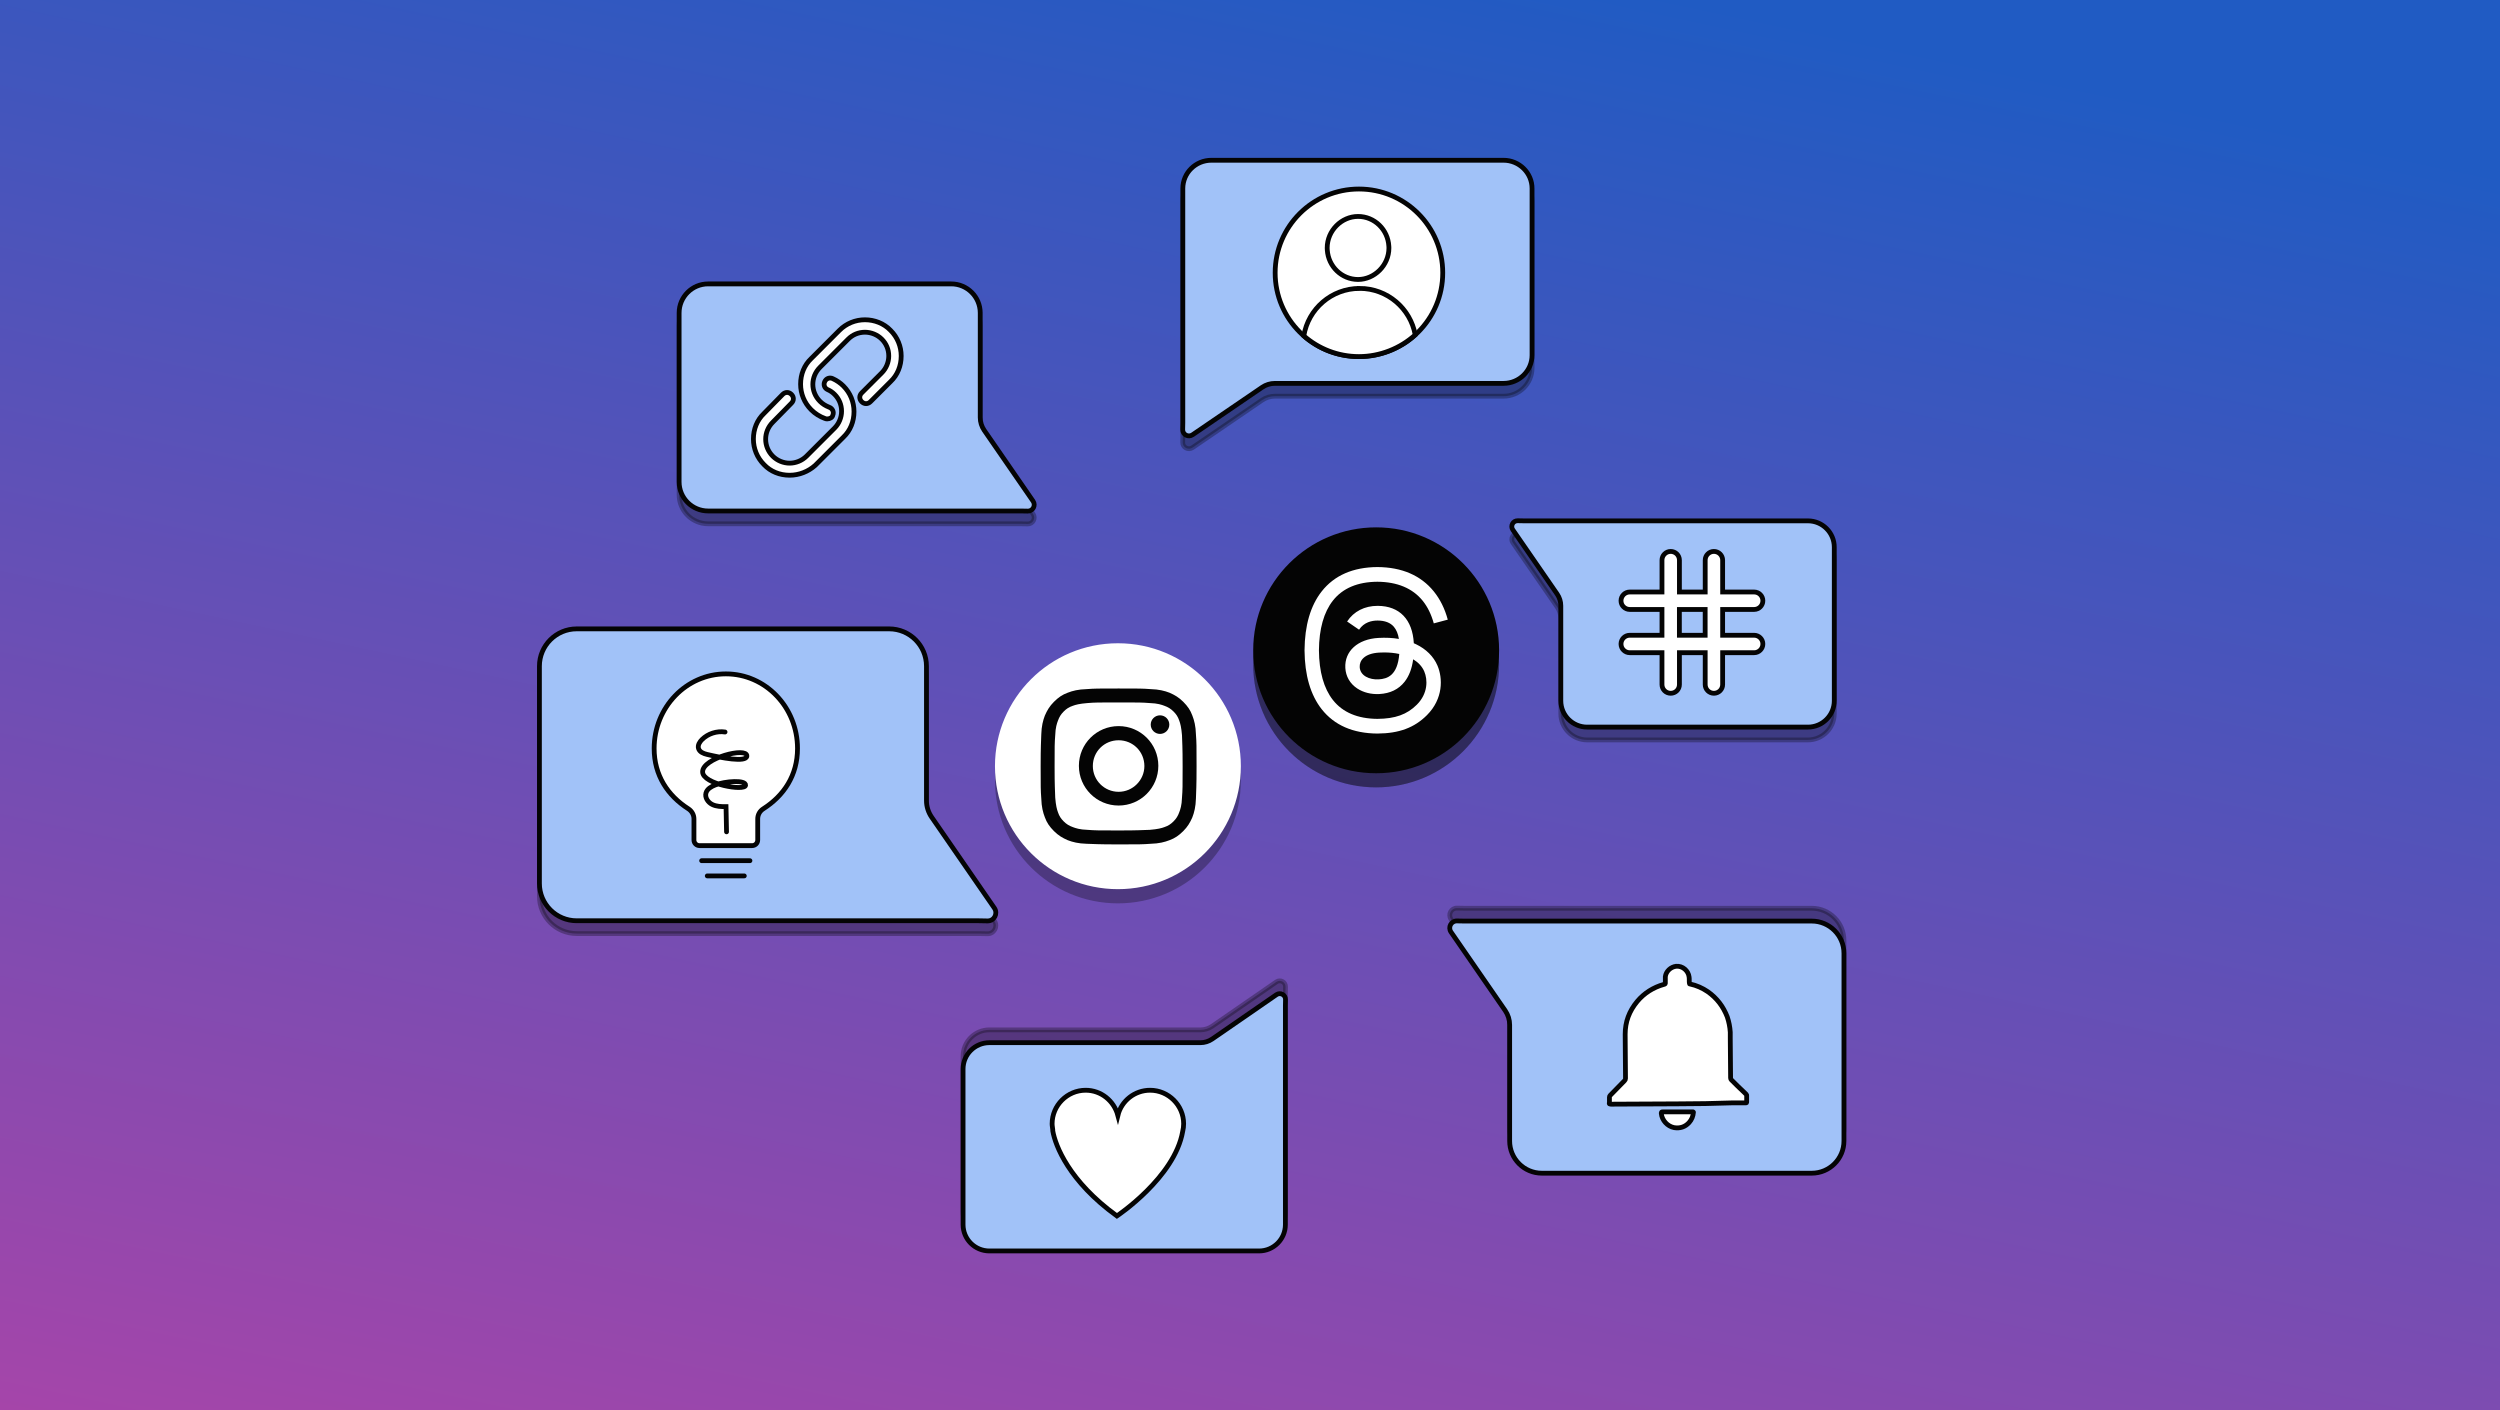 <svg xmlns="http://www.w3.org/2000/svg" width="780" height="440" viewBox="0 0 780 440" fill="none"><rect x="0" y="0" width="780" height="440" fill="#333333" stroke="none"/><rect width="780" height="440" fill="url(#paint0_linear_4209_215)"></rect><path opacity="0.3" d="M369.041 135.918V62.805C369.041 57.95 373.023 54 377.946 54H469.095C474.005 54 478 57.937 478 62.805V114.81C478 119.665 474.018 123.615 469.095 123.615H397.747C396.348 123.615 394.962 124.041 393.806 124.826L372.068 139.656C370.749 140.547 368.96 139.603 369.001 138.02L369.041 135.932V135.918Z" fill="#040404" stroke="#040404" stroke-width="1.5" stroke-miterlimit="10"></path><path opacity="0.3" d="M401.042 309.833V378.081C401.042 382.612 397.367 386.3 392.822 386.3H308.695C304.164 386.3 300.476 382.625 300.476 378.081V329.536C300.476 325.005 304.151 321.317 308.695 321.317H374.547C375.838 321.317 377.117 320.92 378.185 320.188L398.248 306.344C399.465 305.512 401.116 306.394 401.079 307.871L401.042 309.821V309.833Z" fill="#040404" stroke="#040404" stroke-width="1.5" stroke-miterlimit="10"></path><path opacity="0.3" d="M305.31 291.277L179.932 291.277C173.519 291.277 168.3 286.075 168.3 279.644L168.3 211.839C168.3 205.425 173.501 200.206 179.932 200.206L277.424 200.206C283.838 200.206 289.056 205.408 289.056 211.839L289.056 253.78C289.056 255.607 289.619 257.417 290.655 258.928L310.247 287.323C311.425 289.045 310.177 291.382 308.086 291.329L305.327 291.277L305.31 291.277Z" fill="#040404" stroke="#040404" stroke-width="1.5" stroke-miterlimit="10"></path><path opacity="0.3" d="M318.475 163.426L220.935 163.426C215.946 163.426 211.886 159.379 211.886 154.376L211.886 101.625C211.886 96.636 215.932 92.576 220.935 92.576L296.781 92.576C301.771 92.576 305.831 96.622 305.831 101.625L305.831 134.254C305.831 135.676 306.268 137.084 307.075 138.26L322.316 160.35C323.232 161.69 322.262 163.508 320.635 163.467L318.489 163.426L318.475 163.426Z" fill="#040404" stroke="#040404" stroke-width="1.5" stroke-miterlimit="10"></path><path opacity="0.3" d="M475.488 166.508L564.077 166.508C568.609 166.508 572.296 170.183 572.296 174.727L572.296 222.637C572.296 227.169 568.621 230.856 564.077 230.856L495.191 230.856C490.659 230.856 486.972 227.181 486.972 222.637L486.972 193.002C486.972 191.711 486.575 190.432 485.842 189.364L471.999 169.301C471.167 168.084 472.049 166.433 473.526 166.47L475.475 166.508L475.488 166.508Z" fill="#040404" stroke="#040404" stroke-width="1.5" stroke-miterlimit="10"></path><path opacity="0.3" d="M456.972 283.376L565.265 283.376C570.804 283.376 575.312 287.869 575.312 293.423L575.312 351.989C575.312 357.529 570.819 362.036 565.265 362.036L481.058 362.036C475.518 362.036 471.011 357.544 471.011 351.989L471.011 315.764C471.011 314.185 470.525 312.622 469.629 311.317L452.707 286.791C451.69 285.304 452.768 283.285 454.574 283.331L456.957 283.376L456.972 283.376Z" fill="#040404" stroke="#040404" stroke-width="1.5" stroke-miterlimit="10"></path><path d="M369.041 131.918V58.805C369.041 53.95 373.023 50 377.946 50H469.095C474.005 50 478 53.937 478 58.805V110.81C478 115.665 474.018 119.615 469.095 119.615H397.747C396.348 119.615 394.962 120.041 393.806 120.826L372.068 135.656C370.749 136.547 368.96 135.603 369.001 134.02L369.041 131.932V131.918Z" fill="#A1C2F8" stroke="#040404" stroke-width="1.5" stroke-miterlimit="10"></path><path d="M401.042 313.833V382.081C401.042 386.612 397.367 390.3 392.822 390.3H308.695C304.164 390.3 300.476 386.625 300.476 382.081V333.536C300.476 329.005 304.151 325.317 308.695 325.317H374.547C375.838 325.317 377.117 324.92 378.185 324.188L398.248 310.344C399.465 309.512 401.116 310.394 401.079 311.871L401.042 313.821V313.833Z" fill="#A1C2F8" stroke="#040404" stroke-width="1.5" stroke-miterlimit="10"></path><path d="M305.31 287.277L179.932 287.277C173.519 287.277 168.3 282.075 168.3 275.644L168.3 207.839C168.3 201.425 173.501 196.206 179.932 196.206L277.424 196.206C283.838 196.206 289.056 201.408 289.056 207.839L289.056 249.78C289.056 251.607 289.619 253.417 290.655 254.928L310.247 283.323C311.425 285.045 310.177 287.382 308.086 287.329L305.327 287.277L305.31 287.277Z" fill="#A1C2F8" stroke="#040404" stroke-width="1.5" stroke-miterlimit="10"></path><path d="M318.475 159.426L220.935 159.426C215.946 159.426 211.886 155.379 211.886 150.376L211.886 97.625C211.886 92.636 215.932 88.576 220.935 88.576L296.781 88.576C301.771 88.576 305.831 92.622 305.831 97.625L305.831 130.254C305.831 131.676 306.268 133.084 307.075 134.26L322.316 156.35C323.232 157.69 322.262 159.508 320.635 159.467L318.489 159.426L318.475 159.426Z" fill="#A1C2F8" stroke="#040404" stroke-width="1.5" stroke-miterlimit="10"></path><path d="M475.488 162.508L564.077 162.508C568.609 162.508 572.296 166.183 572.296 170.727L572.296 218.637C572.296 223.169 568.621 226.856 564.077 226.856L495.191 226.856C490.659 226.856 486.972 223.181 486.972 218.637L486.972 189.002C486.972 187.711 486.575 186.432 485.842 185.364L471.999 165.301C471.167 164.084 472.049 162.433 473.526 162.47L475.475 162.508L475.488 162.508Z" fill="#A1C2F8" stroke="#040404" stroke-width="1.5" stroke-miterlimit="10"></path><path d="M456.972 287.376L565.265 287.376C570.804 287.376 575.312 291.869 575.312 297.423L575.312 355.989C575.312 361.529 570.819 366.036 565.265 366.036L481.058 366.036C475.518 366.036 471.011 361.544 471.011 355.989L471.011 319.764C471.011 318.185 470.525 316.622 469.629 315.317L452.707 290.791C451.69 289.304 452.768 287.285 454.574 287.331L456.957 287.376L456.972 287.376Z" fill="#A1C2F8" stroke="#040404" stroke-width="1.5" stroke-miterlimit="10"></path><path d="M523.447 344.399C516.555 344.399 509.663 344.504 502.771 344.504C502.562 344.504 502.354 344.504 502.145 344.399C502.04 344.295 502.145 344.086 502.145 343.877C502.145 343.355 502.145 342.833 502.145 342.311C502.145 342.102 502.249 341.893 502.354 341.789C503.816 340.223 505.382 338.761 506.844 337.194C507.053 336.985 507.157 336.777 507.157 336.463C507.157 331.869 507.053 327.274 507.053 322.679C507.053 318.816 508.306 315.474 510.812 312.446C513.005 309.835 515.824 308.06 519.166 307.12C519.584 307.016 519.584 307.016 519.584 306.598C519.584 305.972 519.584 305.345 519.584 304.718C519.792 303.048 521.254 301.69 522.925 301.481C525.014 301.272 526.789 302.943 526.998 304.823C527.102 305.449 526.998 306.18 527.102 306.807C527.102 306.911 527.102 307.016 527.311 307.016C529.295 307.433 531.175 308.269 532.845 309.418C535.665 311.402 537.649 314.012 538.902 317.249C539.424 318.816 539.737 320.382 539.842 322.053C539.842 322.679 539.842 323.201 539.842 323.828C539.842 328.005 539.946 332.182 539.946 336.359C539.946 336.568 540.051 336.777 540.155 336.881C541.512 338.238 542.87 339.596 544.228 340.849C544.436 341.058 544.645 341.267 544.854 341.476C544.958 341.58 544.959 341.684 544.959 341.789C544.959 342.52 544.959 343.146 544.959 343.877C544.959 344.086 544.959 344.086 544.75 344.086C543.392 344.086 542.139 344.086 540.782 344.086C534.934 344.295 529.191 344.399 523.447 344.399Z" fill="white" stroke="#040404" stroke-width="1.5" stroke-miterlimit="10" stroke-linecap="round" stroke-linejoin="round"></path><path d="M523.444 346.907C524.906 346.907 526.368 346.907 527.726 346.907C527.935 346.907 528.143 346.907 528.248 346.907L528.352 347.011C528.248 348.264 527.83 349.308 526.995 350.248C525.742 351.606 524.175 352.128 522.296 351.815C520.207 351.397 518.536 349.517 518.328 347.429C518.328 347.011 518.328 346.907 518.745 346.907C520.416 346.907 521.982 346.907 523.444 346.907Z" fill="white" stroke="#040404" stroke-width="1.5" stroke-miterlimit="10" stroke-linecap="round" stroke-linejoin="round"></path><path d="M369.295 350.614C369.295 344.881 364.568 340.154 358.836 340.154C354.008 340.154 349.884 343.473 348.778 347.999C347.571 343.473 343.548 340.154 338.72 340.154C332.987 340.154 328.26 344.881 328.26 350.614C328.26 350.614 328.26 351.318 328.462 352.525C328.462 352.625 328.462 352.726 328.462 352.827C329.266 357.453 333.49 368.516 348.476 379.379C348.476 379.379 366.479 367.41 368.994 353.028C369.195 352.223 369.295 351.419 369.295 350.614Z" fill="white" stroke="#040404" stroke-width="1.5" stroke-miterlimit="10"></path><path d="M248.824 233.537C248.824 241.927 244.558 248.255 238.149 252.347C237.062 253.034 236.407 254.216 236.407 255.495V262.095C236.407 263.054 235.624 263.837 234.665 263.837H218.253C217.294 263.837 216.511 263.054 216.511 262.095V255.495C216.511 254.216 215.839 253.034 214.769 252.347C208.36 248.255 204.093 241.927 204.093 233.537C204.093 220.672 214.113 210.252 226.483 210.252C238.852 210.252 248.824 220.672 248.824 233.537Z" fill="white" stroke="#040404" stroke-width="1.5" stroke-miterlimit="10"></path><path d="M226.215 228.387C223.642 228.003 220.893 228.898 219.039 230.72C218.288 231.455 217.633 232.51 217.936 233.517C218.256 234.619 219.502 235.131 220.621 235.386C224.712 236.361 232.959 238.023 233.023 235.866C233.102 232.989 219.151 236.521 219.215 240.836C219.263 244.703 232.447 246.893 232.623 245.023C232.799 243.233 226.167 243.713 223.162 244.911C221.948 245.391 220.637 246.126 220.27 247.388C219.854 248.811 220.877 250.329 222.187 250.984C223.514 251.655 225.048 251.671 226.518 251.671C226.566 254.292 226.63 256.913 226.678 259.534" fill="white"></path><path d="M226.215 228.387C223.642 228.003 220.893 228.898 219.039 230.72C218.288 231.455 217.633 232.51 217.936 233.517C218.256 234.619 219.502 235.131 220.621 235.386C224.712 236.361 232.959 238.023 233.023 235.866C233.102 232.989 219.151 236.521 219.215 240.836C219.263 244.703 232.447 246.893 232.623 245.023C232.799 243.233 226.167 243.713 223.162 244.911C221.948 245.391 220.637 246.126 220.27 247.388C219.854 248.811 220.877 250.329 222.187 250.984C223.514 251.655 225.048 251.671 226.518 251.671C226.566 254.292 226.63 256.913 226.678 259.534" stroke="#040404" stroke-width="1.5" stroke-miterlimit="10" stroke-linecap="round"></path><path d="M218.911 268.536H233.982" stroke="#040404" stroke-width="1.5" stroke-miterlimit="10" stroke-linecap="round"></path><path d="M220.668 273.284H232.222" stroke="#040404" stroke-width="1.5" stroke-miterlimit="10" stroke-linecap="round"></path><path d="M246.362 148.274C243.281 148.274 240.427 147.133 238.373 144.964C236.204 142.795 235.063 139.942 235.063 136.975C235.063 133.893 236.204 131.04 238.373 128.985L244.194 123.05C244.993 122.251 246.134 122.251 246.933 123.05C247.732 123.849 247.732 124.991 246.933 125.789L241.112 131.724C238.144 134.692 238.144 139.371 241.112 142.339C242.482 143.708 244.422 144.507 246.362 144.507C248.302 144.507 250.243 143.708 251.612 142.339L260.401 133.551C261.77 132.181 262.569 130.241 262.569 128.3C262.569 126.246 261.77 124.42 260.401 123.05C259.716 122.365 259.031 121.909 258.232 121.567C257.205 121.11 256.862 119.969 257.319 119.056C257.776 118.028 258.917 117.686 259.83 118.142C261.085 118.713 262.227 119.512 263.14 120.425C265.308 122.594 266.45 125.447 266.45 128.415C266.45 131.496 265.308 134.35 263.14 136.404L254.351 145.192C252.183 147.133 249.33 148.274 246.362 148.274Z" fill="white" stroke="#040404" stroke-width="1.5" stroke-miterlimit="10" stroke-linecap="round" stroke-linejoin="round"></path><path d="M258.116 130.7C257.888 130.7 257.66 130.7 257.431 130.586C255.834 130.015 254.35 129.102 253.094 127.846C250.926 125.678 249.784 122.825 249.784 119.857C249.784 116.775 250.926 113.922 253.094 111.868L261.883 103.079C264.051 100.911 266.905 99.769 269.872 99.769C272.839 99.769 275.807 100.911 277.861 103.079C280.03 105.248 281.171 108.101 281.171 111.069C281.171 114.15 280.03 117.004 277.861 119.058L271.584 125.336C270.785 126.134 269.644 126.134 268.845 125.336C268.046 124.537 268.046 123.395 268.845 122.596L275.122 116.319C276.492 114.949 277.291 113.009 277.291 111.069C277.291 109.014 276.492 107.188 275.122 105.819C273.753 104.449 271.812 103.65 269.872 103.65C267.818 103.65 265.991 104.449 264.622 105.819L255.834 114.607C252.866 117.574 252.866 122.254 255.834 125.221C256.632 126.02 257.546 126.591 258.687 127.048C259.714 127.39 260.285 128.531 259.828 129.558C259.714 130.243 258.915 130.7 258.116 130.7Z" fill="white" stroke="#040404" stroke-width="1.5" stroke-miterlimit="10" stroke-linecap="round" stroke-linejoin="round"></path><path d="M423.992 111.263C438.432 111.263 450.137 99.558 450.137 85.118C450.137 70.679 438.432 58.974 423.992 58.974C409.553 58.974 397.848 70.679 397.848 85.118C397.848 99.558 409.553 111.263 423.992 111.263Z" fill="white" stroke="#040404" stroke-width="1.5" stroke-miterlimit="10"></path><path d="M433.319 76.808C433.035 71.634 428.85 67.529 423.713 67.529C418.577 67.529 414.083 71.93 414.083 77.363C414.083 77.585 414.101 77.808 414.114 78.03C414.453 83.147 418.614 87.197 423.713 87.197C428.813 87.197 433.344 82.796 433.344 77.363C433.344 77.178 433.325 76.993 433.319 76.814V76.808Z" fill="white" stroke="#040404" stroke-width="1.5" stroke-linecap="round" stroke-linejoin="round"></path><path d="M424.198 89.986C415.419 89.986 408.147 96.4 406.789 104.79C411.388 108.815 417.401 111.254 423.994 111.254C430.587 111.254 436.909 108.692 441.551 104.481C440.069 96.24 432.865 89.98 424.198 89.98V89.986Z" fill="white" stroke="#040404" stroke-width="1.5" stroke-miterlimit="10"></path><path d="M547.292 198.2H537.463V190.149H547.292C548.791 190.149 550.013 188.938 550.013 187.428C550.013 185.917 548.791 184.707 547.292 184.707H537.463V174.767C537.463 173.256 536.241 172.046 534.742 172.046C533.987 172.046 533.309 172.346 532.821 172.846C532.321 173.334 532.021 174.023 532.021 174.767V184.707H523.98V174.767C523.98 173.256 522.759 172.046 521.259 172.046C520.504 172.046 519.816 172.346 519.338 172.846C518.838 173.334 518.538 174.023 518.538 174.767V184.707H508.476C506.977 184.707 505.755 185.928 505.755 187.428C505.755 188.183 506.055 188.871 506.555 189.349C507.055 189.849 507.732 190.149 508.476 190.149H518.538V198.2H508.476C506.977 198.2 505.755 199.411 505.755 200.921C505.755 201.677 506.055 202.354 506.555 202.843C507.055 203.342 507.732 203.642 508.476 203.642H518.538V213.582C518.538 215.093 519.749 216.303 521.259 216.303C522.77 216.303 523.98 215.093 523.98 213.582V203.642H532.021V213.582C532.021 215.093 533.243 216.303 534.742 216.303C536.241 216.303 537.463 215.093 537.463 213.582V203.642H547.292C548.791 203.642 550.013 202.421 550.013 200.921C550.013 199.422 548.791 198.2 547.292 198.2ZM532.01 198.2H523.969V190.149H532.01V198.2Z" fill="white" stroke="#040404" stroke-width="1.5" stroke-miterlimit="10"></path><g opacity="0.3"><circle cx="348.79" cy="243.488" r="37.696" fill="#040404" stroke="#040404" stroke-width="1.329"></circle><path d="M349.006 223.591C355.466 223.591 356.191 223.591 358.761 223.789C361.134 223.854 362.452 224.316 363.309 224.645C364.43 225.041 365.287 225.568 366.144 226.425C367.001 227.282 367.528 228.073 367.923 229.259C368.253 230.116 368.582 231.369 368.78 233.807C368.846 236.378 368.978 237.169 368.978 243.563C368.978 249.956 368.978 250.747 368.78 253.318C368.714 255.691 368.253 257.009 367.923 257.866C367.528 258.986 367.001 259.843 366.144 260.7C365.287 261.557 364.496 262.084 363.309 262.48C362.452 262.809 361.2 263.139 358.761 263.337C356.191 263.403 355.4 263.535 349.006 263.535C342.612 263.535 341.822 263.534 339.251 263.337C336.878 263.271 335.56 262.809 334.703 262.48C333.582 262.084 332.725 261.557 331.869 260.7C331.012 259.843 330.484 259.052 330.089 257.866C329.759 257.009 329.43 255.757 329.232 253.318C329.166 250.747 329.034 249.956 329.034 243.563C329.034 237.169 329.034 236.378 329.232 233.807C329.298 231.435 329.759 230.116 330.089 229.259C330.484 228.139 331.012 227.282 331.869 226.425C332.725 225.568 333.516 225.041 334.703 224.645C335.56 224.316 336.812 223.986 339.251 223.789C341.756 223.591 342.547 223.591 349.006 223.591ZM349.006 219.24C342.415 219.24 341.69 219.24 338.987 219.438C336.417 219.504 334.637 219.966 333.121 220.559C331.473 221.152 330.221 222.009 328.837 223.393C327.452 224.777 326.727 226.03 326.002 227.677C325.409 229.193 324.948 231.039 324.882 233.544C324.816 236.114 324.684 236.971 324.684 243.563C324.684 250.154 324.684 250.879 324.882 253.581C324.948 256.152 325.409 257.932 326.002 259.448C326.595 261.096 327.452 262.348 328.837 263.732C330.221 265.116 331.473 265.841 333.121 266.566C334.637 267.16 336.483 267.621 338.987 267.687C341.558 267.753 342.415 267.885 349.006 267.885C355.597 267.885 356.323 267.885 359.025 267.687C361.596 267.621 363.375 267.16 364.891 266.566C366.539 265.973 367.791 265.116 369.176 263.732C370.56 262.348 371.285 261.096 372.01 259.448C372.603 257.932 373.065 256.086 373.13 253.581C373.196 251.011 373.328 250.154 373.328 243.563C373.328 236.971 373.328 236.246 373.13 233.544C373.065 230.973 372.603 229.193 372.01 227.677C371.417 226.03 370.56 224.777 369.176 223.393C367.791 222.009 366.539 221.284 364.891 220.559C363.375 219.966 361.53 219.504 359.025 219.438C356.323 219.24 355.598 219.24 349.006 219.24Z" fill="#040404"></path><path d="M349.007 230.974C342.152 230.974 336.615 236.511 336.615 243.366C336.615 250.221 342.152 255.758 349.007 255.758C355.862 255.758 361.399 250.221 361.399 243.366C361.399 236.511 355.862 230.974 349.007 230.974ZM349.007 251.473C344.591 251.473 340.965 247.914 340.965 243.432C340.965 238.95 344.525 235.39 349.007 235.39C353.489 235.39 357.048 238.95 357.048 243.432C357.048 247.848 353.423 251.473 349.007 251.473Z" fill="#040404"></path><path d="M361.925 233.412C363.527 233.412 364.826 232.114 364.826 230.512C364.826 228.91 363.527 227.612 361.925 227.612C360.324 227.612 359.025 228.91 359.025 230.512C359.025 232.114 360.324 233.412 361.925 233.412Z" fill="#040404"></path></g><circle cx="348.79" cy="239.058" r="37.696" fill="white" stroke="white" stroke-width="1.329"></circle><path d="M349.006 219.161C355.466 219.161 356.191 219.161 358.761 219.359C361.134 219.425 362.452 219.886 363.309 220.216C364.43 220.611 365.287 221.138 366.144 221.995C367.001 222.852 367.528 223.643 367.923 224.83C368.253 225.686 368.582 226.939 368.78 229.378C368.846 231.948 368.978 232.739 368.978 239.133C368.978 245.526 368.978 246.317 368.78 248.888C368.714 251.261 368.253 252.579 367.923 253.436C367.528 254.557 367.001 255.413 366.144 256.27C365.287 257.127 364.496 257.655 363.309 258.05C362.452 258.38 361.2 258.709 358.761 258.907C356.191 258.973 355.4 259.105 349.006 259.105C342.612 259.105 341.822 259.105 339.251 258.907C336.878 258.841 335.56 258.38 334.703 258.05C333.582 257.655 332.725 257.127 331.869 256.27C331.012 255.413 330.484 254.622 330.089 253.436C329.759 252.579 329.43 251.327 329.232 248.888C329.166 246.317 329.034 245.526 329.034 239.133C329.034 232.739 329.034 231.948 329.232 229.378C329.298 227.005 329.759 225.686 330.089 224.83C330.484 223.709 331.012 222.852 331.869 221.995C332.725 221.138 333.516 220.611 334.703 220.216C335.56 219.886 336.812 219.556 339.251 219.359C341.756 219.161 342.547 219.161 349.006 219.161ZM349.006 214.811C342.415 214.811 341.69 214.811 338.987 215.008C336.417 215.074 334.637 215.536 333.121 216.129C331.473 216.722 330.221 217.579 328.837 218.963C327.452 220.347 326.727 221.6 326.002 223.248C325.409 224.764 324.948 226.609 324.882 229.114C324.816 231.685 324.684 232.541 324.684 239.133C324.684 245.724 324.684 246.449 324.882 249.152C324.948 251.722 325.409 253.502 326.002 255.018C326.595 256.666 327.452 257.918 328.837 259.302C330.221 260.687 331.473 261.412 333.121 262.137C334.637 262.73 336.483 263.191 338.987 263.257C341.558 263.323 342.415 263.455 349.006 263.455C355.597 263.455 356.323 263.455 359.025 263.257C361.596 263.191 363.375 262.73 364.891 262.137C366.539 261.543 367.791 260.687 369.176 259.302C370.56 257.918 371.285 256.666 372.01 255.018C372.603 253.502 373.065 251.656 373.13 249.152C373.196 246.581 373.328 245.724 373.328 239.133C373.328 232.541 373.328 231.816 373.13 229.114C373.065 226.543 372.603 224.764 372.01 223.248C371.417 221.6 370.56 220.347 369.176 218.963C367.791 217.579 366.539 216.854 364.891 216.129C363.375 215.536 361.53 215.074 359.025 215.008C356.323 214.811 355.598 214.811 349.006 214.811Z" fill="#040404"></path><path d="M349.007 226.545C342.152 226.545 336.615 232.081 336.615 238.936C336.615 245.791 342.152 251.328 349.007 251.328C355.862 251.328 361.399 245.791 361.399 238.936C361.399 232.081 355.862 226.545 349.007 226.545ZM349.007 247.044C344.591 247.044 340.965 243.484 340.965 239.002C340.965 234.52 344.525 230.961 349.007 230.961C353.489 230.961 357.048 234.52 357.048 239.002C357.048 243.418 353.423 247.044 349.007 247.044Z" fill="#040404"></path><path d="M361.925 228.982C363.527 228.982 364.826 227.684 364.826 226.082C364.826 224.48 363.527 223.182 361.925 223.182C360.324 223.182 359.025 224.48 359.025 226.082C359.025 227.684 360.324 228.982 361.925 228.982Z" fill="#040404"></path><g opacity="0.3"><circle cx="429.36" cy="207.302" r="37.696" fill="#040404" stroke="#040404" stroke-width="1.329"></circle><path d="M441.792 205.405C441.568 205.297 441.341 205.194 441.11 205.095C440.709 197.707 436.672 193.477 429.894 193.434C429.863 193.434 429.832 193.434 429.802 193.434C425.747 193.434 422.375 195.165 420.299 198.314L424.027 200.871C425.578 198.519 428.011 198.017 429.803 198.017C429.824 198.017 429.845 198.017 429.865 198.017C432.097 198.032 433.782 198.681 434.872 199.946C435.665 200.868 436.196 202.141 436.458 203.748C434.479 203.411 432.339 203.308 430.051 203.439C423.606 203.81 419.463 207.569 419.741 212.792C419.883 215.441 421.202 217.721 423.458 219.21C425.364 220.468 427.82 221.084 430.373 220.944C433.743 220.76 436.387 219.474 438.232 217.122C439.633 215.336 440.519 213.022 440.91 210.106C442.517 211.076 443.707 212.352 444.365 213.885C445.483 216.492 445.548 220.776 442.052 224.268C438.99 227.328 435.309 228.651 429.745 228.692C423.574 228.646 418.906 226.667 415.872 222.81C413.03 219.197 411.562 213.98 411.507 207.302C411.562 200.624 413.03 195.406 415.872 191.794C418.906 187.936 423.574 185.957 429.745 185.911C435.961 185.957 440.71 187.946 443.861 191.822C445.406 193.723 446.57 196.114 447.338 198.901L451.707 197.735C450.776 194.304 449.312 191.348 447.319 188.896C443.279 183.927 437.372 181.38 429.76 181.328H429.73C422.134 181.38 416.292 183.936 412.368 188.925C408.876 193.364 407.075 199.541 407.014 207.283L407.014 207.302L407.014 207.32C407.075 215.063 408.876 221.24 412.368 225.679C416.292 230.667 422.134 233.223 429.73 233.276H429.76C436.514 233.229 441.274 231.461 445.196 227.543C450.326 222.417 450.172 215.992 448.481 212.048C447.268 209.219 444.954 206.922 441.792 205.405ZM430.131 216.368C427.307 216.527 424.372 215.259 424.227 212.543C424.12 210.53 425.66 208.283 430.305 208.015C430.836 207.984 431.358 207.969 431.871 207.969C433.558 207.969 435.136 208.133 436.571 208.447C436.036 215.13 432.897 216.216 430.131 216.368Z" fill="#040404"></path></g><g opacity="0.3"><circle cx="429.36" cy="207.302" r="37.696" fill="#040404" stroke="#040404" stroke-width="1.329"></circle><path d="M441.792 205.405C441.568 205.297 441.341 205.194 441.11 205.095C440.709 197.707 436.672 193.477 429.894 193.434C429.863 193.434 429.832 193.434 429.802 193.434C425.747 193.434 422.375 195.165 420.299 198.314L424.027 200.871C425.578 198.519 428.011 198.017 429.803 198.017C429.824 198.017 429.845 198.017 429.865 198.017C432.097 198.032 433.782 198.681 434.872 199.946C435.665 200.868 436.196 202.141 436.458 203.748C434.479 203.411 432.339 203.308 430.051 203.439C423.606 203.81 419.463 207.569 419.741 212.792C419.883 215.441 421.202 217.721 423.458 219.21C425.364 220.468 427.82 221.084 430.373 220.944C433.743 220.76 436.387 219.474 438.232 217.122C439.633 215.336 440.519 213.022 440.91 210.106C442.517 211.076 443.707 212.352 444.365 213.885C445.483 216.492 445.548 220.776 442.052 224.268C438.99 227.328 435.309 228.651 429.745 228.692C423.574 228.646 418.906 226.667 415.872 222.81C413.03 219.197 411.562 213.98 411.507 207.302C411.562 200.624 413.03 195.406 415.872 191.794C418.906 187.936 423.574 185.957 429.745 185.911C435.961 185.957 440.71 187.946 443.861 191.822C445.406 193.723 446.57 196.114 447.338 198.901L451.707 197.735C450.776 194.304 449.312 191.348 447.319 188.896C443.279 183.927 437.372 181.38 429.76 181.328H429.73C422.134 181.38 416.292 183.936 412.368 188.925C408.876 193.364 407.075 199.541 407.014 207.283L407.014 207.302L407.014 207.32C407.075 215.063 408.876 221.24 412.368 225.679C416.292 230.667 422.134 233.223 429.73 233.276H429.76C436.514 233.229 441.274 231.461 445.196 227.543C450.326 222.417 450.172 215.992 448.481 212.048C447.268 209.219 444.954 206.922 441.792 205.405ZM430.131 216.368C427.307 216.527 424.372 215.259 424.227 212.543C424.12 210.53 425.66 208.283 430.305 208.015C430.836 207.984 431.358 207.969 431.871 207.969C433.558 207.969 435.136 208.133 436.571 208.447C436.036 215.13 432.897 216.216 430.131 216.368Z" fill="#040404"></path></g><circle cx="429.36" cy="202.896" r="37.696" fill="#040404" stroke="#040404" stroke-width="1.329"></circle><path d="M441.792 200.998C441.568 200.891 441.341 200.788 441.11 200.689C440.709 193.3 436.672 189.071 429.894 189.027C429.863 189.027 429.832 189.027 429.802 189.027C425.747 189.027 422.375 190.758 420.299 193.907L424.027 196.465C425.578 194.112 428.011 193.611 429.803 193.611C429.824 193.611 429.845 193.611 429.865 193.611C432.097 193.625 433.782 194.274 434.872 195.54C435.665 196.461 436.196 197.734 436.458 199.341C434.479 199.005 432.339 198.901 430.051 199.032C423.606 199.404 419.463 203.162 419.741 208.385C419.883 211.035 421.202 213.314 423.458 214.803C425.364 216.062 427.82 216.677 430.373 216.538C433.743 216.353 436.387 215.067 438.232 212.715C439.633 210.93 440.519 208.616 440.91 205.7C442.517 206.669 443.707 207.945 444.365 209.478C445.483 212.085 445.548 216.369 442.052 219.862C438.99 222.921 435.309 224.245 429.745 224.286C423.574 224.24 418.906 222.261 415.872 218.403C413.03 214.791 411.562 209.573 411.507 202.895C411.562 196.217 413.03 190.999 415.872 187.387C418.906 183.53 423.574 181.55 429.745 181.505C435.961 181.551 440.71 183.539 443.861 187.416C445.406 189.317 446.57 191.707 447.338 194.494L451.707 193.329C450.776 189.898 449.312 186.942 447.319 184.49C443.279 179.52 437.372 176.974 429.76 176.921H429.73C422.134 176.974 416.292 179.53 412.368 184.518C408.876 188.957 407.075 195.134 407.014 202.877L407.014 202.895L407.014 202.913C407.075 210.656 408.876 216.833 412.368 221.272C416.292 226.26 422.134 228.817 429.73 228.869H429.76C436.514 228.822 441.274 227.054 445.196 223.136C450.326 218.01 450.172 211.585 448.481 207.641C447.268 204.813 444.954 202.515 441.792 200.998ZM430.131 211.961C427.307 212.12 424.372 210.852 424.227 208.136C424.12 206.123 425.66 203.876 430.305 203.609C430.836 203.578 431.358 203.563 431.871 203.563C433.558 203.563 435.136 203.727 436.571 204.04C436.036 210.724 432.897 211.809 430.131 211.961Z" fill="white"></path><defs><linearGradient id="paint0_linear_4209_215" x1="330.587" y1="539.331" x2="449.503" y2="-16.235" gradientUnits="userSpaceOnUse"><stop stop-color="#AC44A8"></stop><stop offset="1" stop-color="#205BC3"></stop></linearGradient></defs></svg>